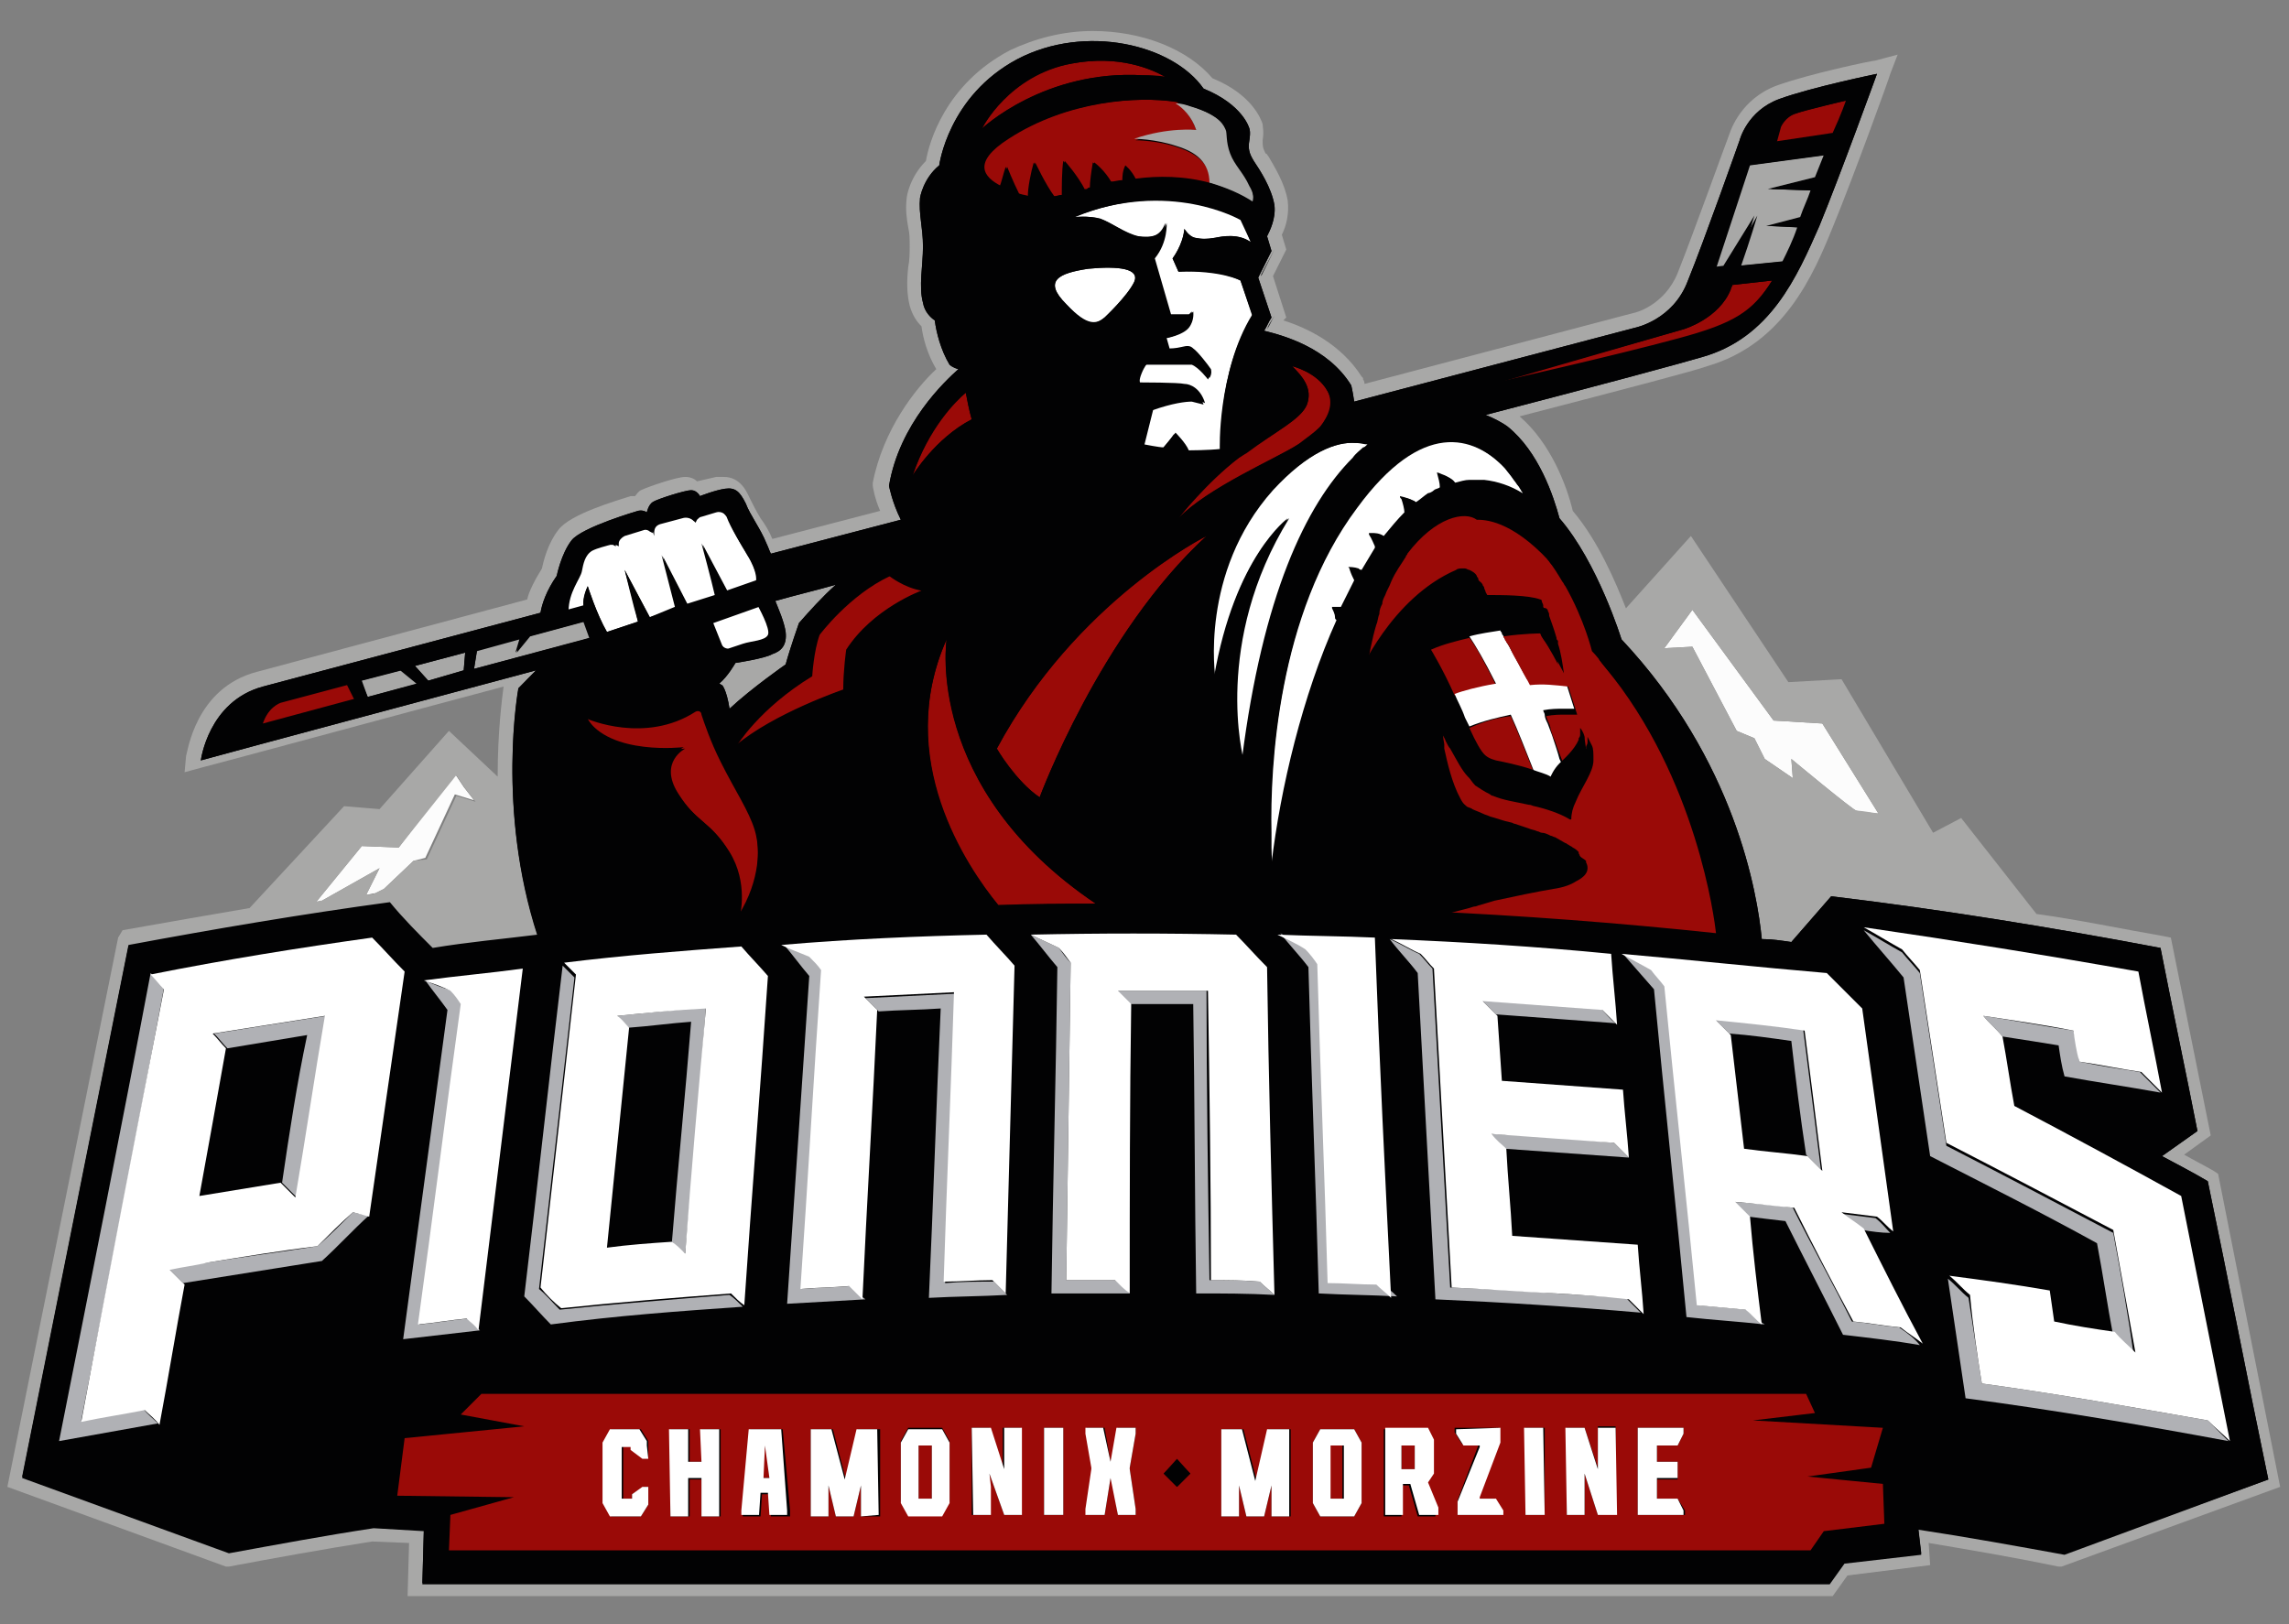 <?xml version="1.0" encoding="UTF-8"?> <svg xmlns="http://www.w3.org/2000/svg" xmlns:xlink="http://www.w3.org/1999/xlink" version="1.1" id="Calque_1" x="0px" y="0px" viewBox="0 0 155 110" xml:space="preserve"><rect x="0" y="0" width="155" height="110" fill="#808080" stroke="none"/> <g> <path fill="#FCFCFC" d="M117.6,49.5l1.2,0.5l0.7,1.4l1.9,1.3l-0.1-1.3c0,0,4.2,3.5,4.4,3.5c0.3,0.1,1.5,0.2,1.5,0.2l-3.8-6.1 l-3.3-0.2l-5.5-7.5l-1.9,2.6l1.9-0.1L117.6,49.5z"></path> <path fill="#FCFCFC" d="M28,58.3l0.8-0.2l2-4.3l1.3,0.4l-0.7-0.9l-0.6-0.9L27,57.4l-2.5-0.1l-3.1,3.8c0.1,0,0.3,0,0.4-0.1l3.9-2.2 l-0.9,1.8c0.2,0,0.4-0.1,0.6-0.1l0.6-0.3L28,58.3z"></path> <path fill="#A8A8A7" d="M150.2,79.5l-0.3-0.2c-0.7-0.4-1.3-0.7-2-1.1l1.8-1.3L147,63.5l-0.5-0.1c-2.9-0.5-5.7-1.1-8.6-1.5l-5.1-6.5 l-1.9,1L124.7,46l-3.6,0.2l-6.6-9.9l-4.4,4.9c-0.7-1.8-1.9-4.6-3.6-6.6c-0.4-1.7-1.5-4.6-3.6-6.4c7.7-2,11.9-3.1,12.7-3.4 c5.2-1.5,7.2-6.2,8.5-9.4c1.4-3.4,3.9-10.3,3.9-10.4l0.5-1.3L127,4.1c-0.2,0-4.5,0.9-6.7,1.7c-2.4,0.9-3.1,3-3.2,3.3 c-0.2,0.5-2.5,6.9-3.5,9.4c-0.9,2.2-2.9,2.7-3,2.7l0,0l-18.2,4.8c0-0.2-0.1-0.3-0.1-0.3l0-0.1l-0.1-0.1c-1.4-2.2-3.7-3.3-5.3-3.8 l0.2-0.2l0,0l0,0l-0.9-2.8l0.9-1.8l0,0l0,0l-0.3-1c0.3-0.6,0.5-1.4,0.4-2.3c-0.2-1.2-0.9-2.3-1.3-3c-0.1-0.1-0.1-0.2-0.2-0.2 c-0.2-0.4-0.2-0.5-0.2-0.9c0.1-0.6,0-0.9,0-1.1c-0.1-0.3-0.7-2-3.4-3.1c-1.7-2-4.8-3.2-8.1-3.2c-2,0-3.9,0.5-5.6,1.3 c-4.4,2.3-5.5,6.3-5.7,7.5c-1.1,1.1-1.3,2.4-1.3,2.5l0,0c-0.1,0.8,0,1.4,0.1,2c0.1,0.4,0.1,0.8,0.1,1.3c0,0.4,0,0.9-0.1,1.4 c-0.1,0.9-0.1,1.8,0.1,2.6c0.2,0.7,0.5,1.1,0.8,1.4c0.1,0.8,0.4,1.9,1,2.9c-1.4,1.3-3.6,4.1-4.3,7.7l0,0.1l0,0.1 c0,0,0.1,0.8,0.5,1.7l-7.3,1.9c0,0,0,0,0,0c-0.2-0.5-0.5-1-0.8-1.4c-0.3-0.5-0.5-0.9-0.7-1.3c-0.2-0.4-0.6-1.5-1.8-1.5 c-0.1,0-0.3,0-0.5,0c-0.4,0.1-0.9,0.2-1.3,0.3c-0.2-0.2-0.5-0.3-0.8-0.3c-0.6,0-2.6,0.7-3,0.9c-0.2,0.1-0.3,0.3-0.4,0.4 c-0.2,0-0.3,0-0.3,0l0,0c-0.9,0.3-4.1,1.2-4.9,2.3c-0.7,0.9-1,2.1-1.1,2.6c-0.5,0.8-0.9,1.6-1,2.1l-18.3,4.9 c-4.2,1.1-4.7,5.5-4.8,5.7l-0.1,1.1l1.1-0.3c2.7-0.7,14.1-3.8,20.5-5.5c-0.1,0.8-0.4,3-0.4,6.1l-3.3-3.1l-4.7,5.3l-2.4-0.2 l-6.4,6.9c-2.9,0.5-5.8,1-8.6,1.5L8,63.5l-7.5,37.2l14.8,5.4l0.2,0c3.2-0.6,6.5-1.2,9.7-1.7l2.5,0.1l-0.1,3.6h96.5l1-1.4l5.6-0.7 l-0.1-1.5c3,0.5,5.9,1,8.8,1.6l0.2,0l14.8-5.4L150.2,79.5z M24.8,60.6l0.9-1.8l-3.9,2.2c-0.1,0-0.3,0-0.4,0.1l3.1-3.8l2.5,0.1 l3.9-4.9l0.6,0.9l0.7,0.9l-1.3-0.4l-2,4.3L28,58.3L26,60.2l-0.6,0.3C25.2,60.6,25,60.6,24.8,60.6 M35.3,62.7v-0.1 C35.3,62.7,35.3,62.7,35.3,62.7C35.3,62.7,35.3,62.7,35.3,62.7 M114.6,41.3l5.5,7.5l3.3,0.2l3.8,6.1c0,0-1.2-0.2-1.5-0.2 c-0.3-0.1-4.4-3.5-4.4-3.5l0.1,1.3l-1.9-1.3l-0.7-1.4l-1.2-0.5l-3-5.7l-1.9,0.1L114.6,41.3z"></path> <path fill="#020203" d="M153.6,100.2c-1.4-6.7-2.7-13.5-4.1-20.2c-1-0.6-2-1.1-3.1-1.7l2.4-1.7c-0.8-4.1-1.7-8.3-2.5-12.4 c-7.4-1.4-14.8-2.6-22.3-3.5l-2.7,3.1c-0.7-0.1-1.3-0.2-2-0.2c-0.3-3.1-1.8-12.1-9.5-20.3c0,0-1.6-5.2-4.2-8.2 c-0.4-1.5-1.4-4.5-3.5-6.2c-0.4-0.3-1-0.6-1.5-0.8c8.1-2.1,13.6-3.6,14.6-3.9c4.7-1.3,6.5-5.5,8-8.9c1.4-3.4,3.9-10.3,3.9-10.3 s-4.4,0.9-6.6,1.7c-2.2,0.8-2.7,2.8-2.7,2.8s-2.4,6.8-3.5,9.5c-1,2.7-3.6,3.2-3.6,3.2l-19,5c-0.1-0.7-0.2-1.1-0.2-1.1 c-1.6-2.6-4.7-3.4-5.9-3.7c0.2-0.3,0.3-0.6,0.5-0.9l0,0c0,0,0,0,0,0l-0.9-2.7l0.9-1.8l0,0l0,0l-0.3-1c0.2-0.4,0.6-1.2,0.5-2.1 c-0.2-1.2-1-2.4-1.4-3c-0.3-0.5-0.4-0.8-0.3-1.4c0.1-0.6,0-0.8,0-0.8s-0.4-1.6-3.1-2.7C79.4,3,73.5,1.6,68.9,4 c-4.7,2.5-5.3,7.2-5.3,7.2c-1.1,0.9-1.3,2.2-1.3,2.2c-0.1,1.1,0.2,2,0.2,3.3c0,1.3-0.3,2.7,0,3.8c0.1,0.6,0.5,1,0.8,1.2 c0.1,0.8,0.4,2,1,3c0,0,0.2,0.2,0.6,0.3c-0.9,0.8-4,3.7-4.7,7.9c0,0,0.2,1.1,0.8,2.3l-8.8,2.3c-0.1-0.2-0.2-0.5-0.3-0.7 c-0.4-1-1.1-1.9-1.4-2.7c-0.4-0.8-0.7-1.1-1.4-1c-0.7,0.1-1.7,0.5-1.7,0.5s-0.2-0.4-0.6-0.4c-0.4,0-2.3,0.6-2.6,0.8 c-0.3,0.2-0.4,0.7-0.4,0.7c-0.3-0.2-0.6-0.1-0.6-0.1s-3.8,1.1-4.5,2c-0.7,0.9-1,2.4-1,2.4c-0.7,1-1,1.9-1.1,2.5l-18.8,5 c-3.7,1-4.2,5-4.2,5c2.9-0.8,17.1-4.6,22.7-6.1c-0.3,0.3-0.8,0.8-1.2,1.3c0,0-1.5,8.1,1.3,16.7c-2.4,0.3-4.7,0.5-7.1,0.9 c-1-1-2-2-2.9-3.1c-5.9,0.8-11.8,1.8-17.7,2.9c-2.4,12-4.8,24-7.2,36l14,5.1c3.3-0.6,6.5-1.2,9.8-1.7l3.4,0.2l-0.1,3.6l95.3,0 l1-1.4l5.2-0.6l-0.2-1.7c3.3,0.5,6.6,1.1,9.9,1.7L153.6,100.2z M53.2,42.8c-0.1-0.7-0.5-1.6-0.7-2.1c1.4-0.4,2.7-0.7,4.1-1.1 c-0.9,0.8-1.8,1.8-2.5,2.6c0,0-0.6,1.7-0.9,2.8c0,0-2.3,1.6-3.8,3c-0.2-1.3-0.5-1.6-0.5-1.6c-0.1,0-0.1-0.1-0.2-0.1 c0.6-0.5,1.1-1.4,1.1-1.4s2-0.3,2.5-0.6C52.9,44.1,53.3,43.7,53.2,42.8"></path> <path fill="#9A0A07" d="M68.3,9.4c-2.5,1.6-1.7,2.6-0.5,3.2c0-0.3,0.2-0.7,0.4-1.3c0,0,0.4,1,0.8,1.8c0.2,0.1,0.5,0.1,0.7,0.2 c0.1-0.5,0.2-1.6,0.4-2.3c0,0,0.7,1.5,1.3,2.3c0.2,0,0.4-0.1,0.6-0.1c0-0.5,0-1.7,0.1-2.3c0,0,0.9,1,1.4,2c0.1,0,0.2,0,0.2-0.1 c0.1,0,0.1,0,0.2-0.1c0-0.4,0-1.2,0.2-1.7c0,0,0.7,0.5,1.2,1.4c0.2,0,0.5-0.1,0.8-0.1c0-0.3,0.1-0.7,0.1-1c0,0,0.4,0.3,0.7,0.9 c1.5-0.2,3.3-0.1,5.1,0.3c0-1.4-1-2.1-2.2-2.5c-1.4-0.5-2.9-0.5-2.9-0.5C79.1,8.7,81,8.8,81,8.8c-0.3-0.9-0.9-1.5-1.3-1.9 C77.1,6.5,72.3,6.8,68.3,9.4"></path> <path fill="#9A0A07" d="M77.4,5.1c0.6,0,1.1,0.1,1.5,0.1c-0.9-0.5-3.1-1.5-6.3-0.9c-4.3,0.8-6.1,4.4-6.1,4.4S70.8,4.7,77.4,5.1"></path> <path fill="#A8A8A7" d="M81,8.8c0,0-1.9-0.2-4.2,0.6c0,0,1.4,0,2.9,0.5c1.3,0.4,2.2,1.1,2.2,2.5c1,0.3,2,0.7,2.9,1.3 c0.1-0.3,0.1-0.6-0.2-1.1c-0.4-0.9-1-1.4-1.3-2.2c-0.3-0.8-0.2-1.4-0.3-1.6c-0.1-0.2-0.3-1-2.4-1.6c-0.3-0.1-0.6-0.2-1-0.2 C80.1,7.3,80.7,7.9,81,8.8"></path> <path fill="#020203" d="M85.8,22.3c0.2-0.3,0.3-0.6,0.5-0.9l0,0C86.1,21.7,85.9,22,85.8,22.3C85.8,22.3,85.8,22.3,85.8,22.3"></path> <polygon fill="#020203" points="85.4,18.7 86.3,16.9 86.3,16.9 85.4,18.6 "></polygon> <path fill="#9A0A07" d="M65.8,28.4c-0.2-0.7-0.3-1.3-0.4-1.8c-0.7,0.6-2.5,2.4-3.6,5.6C61.8,32.2,63.3,29.7,65.8,28.4"></path> <path fill="#FFFFFF" d="M80.9,16.1c0.4,0.1,0.8,0.1,1.4,0c0.5-0.1,1.5-0.3,2.4,0.3L84,14.9c0,0-4.8-2.8-11.3-0.2c0,0,1-0.1,1.7,0.1 c0.8,0.2,1.7,1,2.6,1.2c0.9,0.2,1.6,0,1.9-0.9c0,0,0.1,1.3-0.8,2.4l1.1,3.8h1.3l0.2-0.2c0,0,0.1,0.5-0.3,1.1 c-0.4,0.5-1.5,0.7-1.5,0.7l0.2,0.8c0,0,0.3,0,0.8-0.1c0.4-0.1,0.6,0,0.8,0.1c0.2,0.2,1,1,1.2,1.4c0,0,0.1,0.3-0.1,0.6 c0,0-0.6-0.8-1.1-1h-3.1c0,0-0.3,0.2-0.4,0.7c-0.2,0.5-0.1,0.6-0.1,0.6s2.6,0,3,0.1c0.4,0.1,1.1,0.4,1.4,1.3c0,0-0.4-0.1-0.8-0.2 c-0.4,0-1.3,0.1-2.7,0.6l-0.6,2.4c0,0,0.9,0.2,1.3,0.2c0,0,0.6-0.7,0.8-1c0,0,0.7,0.7,0.9,1.2c0,0,1.2,0,2.2-0.1 c0,0-0.2-5.2,2.2-9.1L84,19c0,0-1.3-0.8-4.2-0.6l-0.4-0.9c0,0,0.7-0.9,0.8-2C80.2,15.5,80.5,16,80.9,16.1"></path> <path fill="#FFFFFF" d="M72.2,20.6c1.5,1.6,2.1,1.3,2.6,0.9c0,0,1.5-1.4,2-2.4c0.4-0.9-1-1.1-3.1-0.9C71.7,18.5,70.6,19,72.2,20.6"></path> <path fill="#FFFFFF" d="M39.8,39.7c0,0,0.6,1.9,1.3,3.1l2.1-0.7c-0.2-1-0.9-3.5-0.9-3.5l1.7,3.2l1.8-0.6c-0.2-0.9-0.9-3.5-0.9-3.5 l1.7,3.3l1.9-0.6c-0.2-0.9-0.9-3.5-0.9-3.5l1.7,3.2l2-0.7c0,0,0-0.6-0.6-1.7c-0.6-0.9-1.1-1.8-1.4-2.6c-0.1-0.3-0.5-0.5-0.8-0.4 l-1,0.3c-0.1,0-0.2,0.1-0.3,0.2l-0.1,0.2l-0.1-0.1c-0.2-0.2-0.5-0.3-0.8-0.2l-1.5,0.4c-0.3,0.1-0.4,0.3-0.4,0.6v0.2L44.2,36 c-0.2-0.1-0.4-0.2-0.6-0.1l-1.3,0.4c-0.2,0.1-0.4,0.3-0.4,0.5l0,0.2l-0.2-0.1c-0.1,0-0.2-0.1-0.4,0c-0.3,0.1-0.8,0.2-1.2,0.4 c-0.5,0.3-0.6,0.9-0.7,1.4c-0.1,0.5-0.9,1.4-0.9,2.7l1.1-0.3C39.4,41,39.5,40.3,39.8,39.7"></path> <path fill="#FFFFFF" d="M48.8,43.6c0.1,0.2,0.4,0.4,0.6,0.3c0.3-0.1,0.6-0.2,0.9-0.3c0.6-0.2,1.5-0.2,1.7-0.6c0.2-0.4-0.7-2-0.7-2 l-3.1,1.1L48.8,43.6z"></path> <path fill="#9A0A07" d="M125,6.8c0,0-2.8,0.7-3.5,0.9c-0.7,0.3-1,0.9-1,0.9l-0.4,1l4-0.6C124.7,7.7,125,6.8,125,6.8"></path> <path fill="#A8A8A7" d="M118.8,14.6c0,0-0.5,1.7-1.1,3.4l3-0.3c0.3-0.6,0.7-1.4,1-2.3l-2.1-0.1l2.3-0.6c0.2-0.6,0.5-1.2,0.7-1.8 l-2.9-0.1l3.2-0.8c0.2-0.5,0.4-1,0.6-1.5l-5.2,0.7l-2.4,6.9l0.8-0.1L118.8,14.6z"></path> <path fill="#9A0A07" d="M120,19l-2.7,0.3c0,0.1-0.1,0.2-0.1,0.3c-0.8,2-3.2,2.7-3.2,2.7L101.2,26c0,0,7.9-1.8,12.4-3 C117.4,22,118.7,21.1,120,19"></path> <path fill="#9A0A07" d="M83.9,31c-2.2,1.7-4.1,4.1-4.1,4.1c1.9-2,6.6-4,8.1-5c0.5-0.4,1.1-0.8,1.5-1.2c0.6-0.7,1-1.6,0.5-2.4 c-0.7-1.3-2.4-1.7-2.4-1.7c0.7,0.7,1.4,1.5,1,2.6c-0.4,1-2.1,1.8-4.1,3.3C84.2,30.8,84.1,30.9,83.9,31"></path> <path fill="#9A0A07" d="M55,45.8c-3.6,2.2-5.1,4.7-5.1,4.7c2.6-2.2,7.3-3.8,7.3-3.8c-0.1-1.2,0.2-2.7,0.2-2.7c1.7-2.8,5.1-4,5.1-4 c-1.1-0.2-2.2-1-2.2-1c-2.8,1.3-4.8,4-4.8,4C55.1,44.1,55,45.8,55,45.8"></path> <path fill="#9A0A07" d="M99.5,49.3c0.9,2,1.3,2.2,2,2.5c0.5,0.2,1.5,0.4,2.4,0.6c-0.6-1.5-1.1-2.8-1.6-3.9 C101.4,48.6,100.4,48.9,99.5,49.3"></path> <path fill="#9A0A07" d="M99.5,43.2c-0.8,0.2-1.7,0.4-2.6,0.8c0,0,0.8,1.3,1.6,3.1c0.5-0.2,1.6-0.4,2.8-0.7 C100.5,44.8,99.9,43.7,99.5,43.2"></path> <path fill="#FFFFFF" d="M105.1,49.8c-0.1-0.3-0.2-0.5-0.3-0.8c-0.1-0.2-0.2-0.4-0.2-0.6c0-0.1-0.1-0.2-0.1-0.3 c0.5-0.1,1-0.1,1.3-0.1c0.1,0,0.1,0,0.1,0c0.1,0,0.2,0,0.3,0c0,0,0.1,0,0.1,0c0.2,0,0.3,0,0.3,0l-0.6-1.9c-0.9-0.1-1.7-0.1-2.6-0.1 c-0.2-0.4-0.4-0.7-0.6-1.1c-0.2-0.4-0.4-0.7-0.6-1.1c-0.1-0.2-0.3-0.5-0.4-0.7v0c0-0.1-0.1-0.1-0.1-0.2c0,0,0,0,0,0 c0-0.1-0.1-0.1-0.1-0.2c0,0,0,0,0,0c-0.6,0.1-1.4,0.2-2.1,0.4c0.4,0.6,1,1.6,1.8,3.2c-1.2,0.2-2.3,0.5-2.8,0.7 c0.2,0.5,0.5,1,0.7,1.6c0.1,0.2,0.2,0.4,0.3,0.6c1-0.4,1.9-0.6,2.8-0.8c0.5,1.1,1,2.4,1.6,3.9c0.5,0.1,1,0.3,1.3,0.5 c0,0,0.2-0.5,0.6-0.9c0-0.1-0.1-0.3-0.2-0.5C105.5,51,105.3,50.4,105.1,49.8"></path> <path fill="#9A0A07" d="M95.3,37.5c0,0.1-0.1,0.1-0.1,0.2c-0.3,0.5-0.7,1-1,1.7c-0.1,0.3-0.3,0.6-0.4,0.9c-0.1,0.2-0.2,0.4-0.2,0.6 c-0.1,0.2-0.2,0.4-0.2,0.7c-0.1,0.2-0.1,0.5-0.2,0.7c-0.3,1-0.5,2.1-0.7,3.3c0,0.2-0.1,0.4-0.1,0.7c0,0,2.1-5.2,6.6-7.1 c0.1-0.1,0.3-0.1,0.4-0.1c0.1,0,0.1,0,0.2,0c0.1,0,0.2,0,0.3,0.1c0.2,0.1,0.4,0.2,0.5,0.4c0,0.1,0.1,0.1,0.1,0.2l0,0 c0,0.1,0.1,0.2,0.1,0.3c0.1,0.2,0.3,0.5,0.4,0.8l0,0c1,0,2.9,0.1,3.7,0.3c0,0,0,0,0.1,0.1c0,0.1,0.1,0.2,0.1,0.3c0,0,0,0,0,0.1 c0.1,0.3,0.3,0.8,0.5,1.5c0,0.1,0,0.1,0.1,0.2c0,0.1,0,0.1,0,0.2c0.2,0.6,0.3,1.3,0.4,2h0c0,0-0.5-1-1.1-1.9 c-0.2-0.3-0.4-0.5-0.5-0.8c0,0-1.1,0-2.5,0.2c0,0,0,0,0,0c0,0,0,0,0,0c0,0.1,0.1,0.1,0.1,0.2c0,0,0,0,0,0c0,0.1,0.1,0.1,0.1,0.2 l0,0c0.2,0.2,0.3,0.5,0.4,0.7c0.2,0.4,0.4,0.7,0.6,1.1c0.2,0.4,0.4,0.7,0.6,1.1c0.9-0.1,1.7,0,2.6,0.1l0.6,1.9c0,0-0.1,0-0.3,0 c0,0-0.1,0-0.1,0c-0.1,0-0.2,0-0.3,0c0,0-0.1,0-0.1,0c-0.4,0-0.8,0-1.3,0.1c0,0.1,0.1,0.2,0.1,0.3c0.1,0.2,0.2,0.4,0.2,0.6 c0.1,0.3,0.2,0.6,0.3,0.8c0.2,0.6,0.4,1.1,0.6,1.6c0.1,0.2,0.1,0.4,0.2,0.5c0,0,0,0,0,0c0.3-0.3,1-0.9,1.3-1.6c0,0,0-0.1,0-0.1 c0-0.1,0.1-0.2,0.1-0.3c0-0.1,0-0.1,0-0.2c0-0.1,0-0.1,0-0.2c0,0,0.1,0.2,0.3,0.6c0.1,0.2,0.1,0.5,0.1,1c0,0.8-0.8,1.8-1.2,2.8 c-0.2,0.4-0.3,0.8-0.3,1.2c0,0,0,0,0,0c0,0,0,0-0.1,0c-0.3-0.2-1.1-0.6-2.4-0.9c-0.1,0-0.2-0.1-0.4-0.1c-0.9-0.2-1.7-0.3-2.4-0.6 c-0.1,0-0.2-0.1-0.2-0.1c-0.4-0.2-0.7-0.4-1-0.6c-0.4-0.4-0.8-1.2-1.2-1.9c-0.1-0.2-0.2-0.4-0.3-0.5c-0.1-0.3-0.3-0.6-0.4-0.8 c-0.1-0.2-0.2-0.4-0.3-0.5c0,0,0,0,0,0v0c0,0.1,0,0.4,0.1,0.9c0,0,0,0,0,0c0,0.1,0,0.2,0,0.3c0,0,0,0,0,0c0,0,0,0,0,0 c0.2,0.9,0.5,2.3,1.1,3.4c0.1,0.2,0.2,0.3,0.3,0.5c0.2,0.2,0.4,0.4,0.6,0.6c0.1,0.1,0.3,0.2,0.4,0.2c0.2,0.1,0.4,0.2,0.7,0.3 c0.2,0.1,0.3,0.1,0.5,0.2c0.4,0.1,0.9,0.3,1.4,0.4c0.1,0,0.2,0.1,0.3,0.1c0.3,0.1,0.6,0.2,0.9,0.3c0.2,0.1,0.4,0.1,0.6,0.2 c0.1,0,0.2,0.1,0.3,0.1c0.2,0.1,0.4,0.2,0.6,0.2c0.1,0,0.2,0.1,0.3,0.1c0.2,0.1,0.5,0.3,0.7,0.4c0.1,0,0.1,0.1,0.2,0.1 c0.1,0.1,0.2,0.1,0.3,0.2c0.1,0.1,0.3,0.2,0.4,0.3c0,0,0,0.1,0,0.1c0.1,0.2,0.1,0.3,0.1,0.4c0,0,0,0,0,0c0,0.3-0.2,0.6-0.8,0.9 c-0.3,0.2-0.8,0.4-1.5,0.5c-1.2,0.2-2.6,0.5-4,0.8c-0.3,0.1-0.7,0.2-1,0.3c-0.1,0-0.2,0.1-0.4,0.1c-0.6,0.2-1.2,0.3-1.8,0.5 c-0.2,0.1-0.4,0.1-0.6,0.2c-0.2,0.1-0.4,0.2-0.6,0.2c6.6,0.3,13.2,0.9,19.9,1.5c-0.1-1-1.3-10.6-7.5-18c-0.3-0.4-0.6-0.7-0.9-1.1 c0,0-0.5-2.2-1.8-4.4c-0.1-0.1-0.1-0.2-0.2-0.3c-0.3-0.5-0.7-1-1-1.5c-0.1-0.2-0.3-0.3-0.4-0.5c-2.6-2.8-4.4-2.8-4.9-2.8 C99.2,34.6,97.2,35,95.3,37.5"></path> <polygon fill="#A8A8A7" points="24.5,46.1 24.9,47.2 28.3,46.3 27.2,45.4 "></polygon> <polygon fill="#A8A8A7" points="39.5,42.1 35.8,43.1 34.9,44.2 35.2,43.2 32.3,44 32.1,45.3 39.9,43.2 "></polygon> <polygon fill="#A8A8A7" points="24,47.4 24,47.4 17.7,49.1 "></polygon> <polygon fill="#A8A8A7" points="29,46.1 31.4,45.4 31.5,44.2 28.1,45.1 "></polygon> <path fill="#9A0A07" d="M19.1,47.5c0,0-0.9,0.3-1.3,1.5l6.3-1.7l-0.5-1.1L19.1,47.5z"></path> <path fill="#FFFFFF" d="M86.1,56.4C86.1,56.4,86.1,56.4,86.1,56.4c0,0.4,0,0.7,0,1c0,0,0,0,0,0c0,0.8,0.1,1.2,0.1,1.2 c0.6-5.1,2.1-11.4,4.4-16.5c0-0.1,0-0.1-0.1-0.2c-0.1-0.2-0.1-0.4-0.2-0.6c0,0,0,0,0-0.1c0,0,0.1,0,0.2,0c0,0,0.1,0,0.1,0 c0.1,0,0.1,0,0.2,0c0,0,0.1,0,0.1,0c0.3-0.6,0.6-1.2,0.9-1.8c-0.1-0.2-0.1-0.5-0.3-0.7c0-0.1-0.1-0.2-0.1-0.2c0,0,0,0,0,0 c0,0,0,0,0,0c0.1,0,0.4,0,0.7,0.1c0.1,0,0.1,0,0.2,0.1c0.3-0.5,0.6-1,0.9-1.5c0,0,0-0.1,0-0.1c-0.1-0.3-0.2-0.6-0.4-0.8 c0,0,0-0.1,0-0.1c0,0,0.1,0,0.2,0c0.2,0,0.5,0,0.8,0.2c0.4-0.6,0.9-1.1,1.4-1.6c0-0.3-0.1-0.6-0.2-0.9c0-0.1,0-0.1-0.1-0.2 c0,0,0.5,0,0.9,0.3c0.1,0,0.1,0.1,0.2,0.1c0.3-0.2,0.5-0.4,0.8-0.6c0.1-0.1,0.3-0.2,0.4-0.2c0.1-0.1,0.3-0.1,0.4-0.2 c0-0.3-0.1-0.7-0.2-1c0,0,0.1,0,0.3,0.1c0.3,0.1,0.7,0.2,0.9,0.6v0c0.3-0.1,0.6-0.1,1-0.2c0.3,0,0.6,0,0.9,0c0,0,0.1,0,0.1,0 c0.9,0.1,1.8,0.4,2.6,0.9c0-0.1-0.1-0.1-0.1-0.2c-0.1-0.1-0.1-0.2-0.2-0.3c-0.1-0.1-0.2-0.3-0.3-0.4c-0.2-0.3-0.5-0.6-0.7-0.9 c-2.1-2.2-5.6-3.3-10,2.7C86.5,41.6,86,52,86.1,56.4"></path> <path fill="#FFFFFF" d="M86.2,33.2c-5,5.6-3.9,12.7-3.9,12.7v0c1.3-8.3,5-10.8,5-10.8c-5.2,8.4-3.1,16.3-3.1,16.3 c1.4-11,4.3-17.2,7.5-20.4c0.2-0.2,0.5-0.5,0.7-0.7c0.1-0.1,0.2-0.2,0.3-0.2C92.4,30,92.1,30,91.8,30 C90.5,29.9,88.6,30.6,86.2,33.2"></path> <path fill="#9A0A07" d="M64.1,43.3c-3.6,8.1,1.4,15.4,3.5,18c2.2-0.1,4.4-0.1,6.6-0.1C62.5,53.3,64.1,43.3,64.1,43.3"></path> <path fill="#9A0A07" d="M70.4,54c0,0,4.1-11.1,11.3-17.7c0,0-8.8,4.3-14.2,14.4C67.5,50.7,68.8,52.9,70.4,54"></path> <path fill="#9A0A07" d="M51.1,56c-0.4-1.3-1.3-2.6-2.3-4.6c-0.7-1.5-1.1-2.6-1.3-3.2C47.4,48,47.2,48,47,48.1 c-3.3,2.2-7.3,0.5-7.3,0.5c1.6,2.6,6.6,2,6.6,2s-1.8,0.9-0.5,3c1.3,2.1,2.2,1.9,3.5,4c1.3,2.1,0.7,4.4,0.7,4.4 C51.5,59.6,51.5,57.3,51.1,56"></path> <path fill="#020203" d="M117.1,70c0.3,2.6,0.6,5.1,0.9,7.7c1.4,0.2,2.9,0.3,4.3,0.5c-0.3-2.6-0.6-5.1-1-7.7 C120,70.3,118.5,70.2,117.1,70"></path> <path fill="#020203" d="M46.8,69.2c-1.4,0.1-2.8,0.2-4.2,0.4c-0.5,5-1,9.9-1.5,14.9c1.5-0.1,2.9-0.3,4.4-0.4 C45.9,79.1,46.4,74.2,46.8,69.2"></path> <path fill="#020203" d="M134.3,68.9c2,0.3,4.1,0.6,6.1,1C138.4,69.5,136.4,69.2,134.3,68.9"></path> <path fill="#020203" d="M19.1,80.1c0.5-3.3,1.1-6.6,1.6-9.9c-1.8,0.3-3.6,0.6-5.4,0.9c-0.6,3.3-1.2,6.6-1.8,10 C15.4,80.6,17.2,80.3,19.1,80.1"></path> <path fill="#020203" d="M5.5,96.2c1.4-0.3,2.8-0.5,4.3-0.8C8.3,95.7,6.9,96,5.5,96.2"></path> <path fill="#020203" d="M153.6,100.2c-1.4-6.7-2.7-13.5-4.1-20.2c-1-0.6-2-1.1-3.1-1.7l2.4-1.7c-0.8-4.1-1.7-8.3-2.5-12.4 c-7.4-1.4-14.8-2.6-22.3-3.5l-2.7,3.1c-0.7-0.1-1.3-0.2-2-0.2c-0.3-3.1-1.8-12.1-9.5-20.3c0,0-1.6-5.2-4.2-8.2 c-0.4-1.5-1.4-4.5-3.5-6.2c-0.4-0.3-1-0.6-1.5-0.8c8.1-2.1,13.6-3.6,14.6-3.9c4.7-1.3,6.5-5.5,8-8.9c1.4-3.4,3.9-10.3,3.9-10.3 s-4.4,0.9-6.6,1.7c-2.2,0.8-2.7,2.8-2.7,2.8s-2.4,6.8-3.5,9.5c-1,2.7-3.6,3.2-3.6,3.2l-19,5c-0.1-0.7-0.2-1.1-0.2-1.1 c-1.6-2.6-4.7-3.4-5.9-3.7c0,0,0,0,0,0c0.2-0.3,0.3-0.6,0.5-0.9c0,0,0,0,0,0l-0.9-2.7l0,0l0.9-1.8l0,0l-0.3-1 c0.2-0.4,0.6-1.2,0.5-2.1c-0.2-1.2-1-2.4-1.4-3c-0.3-0.5-0.4-0.8-0.3-1.4c0.1-0.6,0-0.8,0-0.8s-0.4-1.6-3.1-2.7 C79.4,3,73.5,1.6,68.9,4c-4.7,2.5-5.3,7.2-5.3,7.2c-1.1,0.9-1.3,2.2-1.3,2.2c-0.1,1.1,0.2,2,0.2,3.3c0,1.3-0.3,2.7,0,3.8 c0.1,0.6,0.5,1,0.8,1.2c0.1,0.8,0.4,2,1,3c0,0,0.2,0.2,0.6,0.3c-0.9,0.8-4,3.7-4.7,7.9c0,0,0.2,1.1,0.8,2.3l-8.8,2.3 c-0.1-0.2-0.2-0.5-0.3-0.7c-0.4-1-1.1-1.9-1.4-2.7c-0.4-0.8-0.7-1.1-1.4-1c-0.7,0.1-1.7,0.5-1.7,0.5s-0.2-0.4-0.6-0.4 c-0.4,0-2.3,0.6-2.6,0.8c-0.3,0.2-0.4,0.7-0.4,0.7c-0.3-0.2-0.6-0.1-0.6-0.1s-3.8,1.1-4.5,2c-0.7,0.9-1,2.4-1,2.4 c-0.7,1-1,1.9-1.1,2.5l-18.8,5c-3.7,1-4.2,5-4.2,5c2.9-0.8,17.1-4.6,22.7-6.1c-0.3,0.3-0.8,0.8-1.2,1.2c0,0-1.5,8.1,1.3,16.7 c-2.4,0.3-4.7,0.5-7.1,0.9c-1-1-2-2-2.9-3.1c-5.9,0.8-11.8,1.8-17.7,2.9c-2.4,12-4.8,24-7.2,36l14,5.1c3.3-0.6,6.5-1.2,9.8-1.7 l3.4,0.2l-0.1,3.6h95.3l1-1.4l5.2-0.6l-0.2-1.7c3.3,0.5,6.6,1.1,9.9,1.7L153.6,100.2z M120.6,8.6c0,0,0.3-0.7,1-0.9 c0.7-0.3,3.5-0.9,3.5-0.9s-0.3,1-0.8,2.3l-4,0.6L120.6,8.6z M118.5,11.2l5.2-0.7c-0.2,0.5-0.4,1-0.6,1.5l-3.2,0.8l2.9,0.1 c-0.2,0.6-0.5,1.2-0.7,1.8l-2.3,0.6l2.1,0.1c-0.4,0.9-0.7,1.7-1,2.3l-3,0.3c0.6-1.7,1.1-3.4,1.1-3.4l-2,3.5l-0.8,0.1L118.5,11.2z M114,22.3c0,0,2.4-0.7,3.2-2.7c0-0.1,0.1-0.2,0.1-0.3L120,19c-1.3,2.1-2.6,2.9-6.3,3.9c-4.4,1.2-12.4,3-12.4,3L114,22.3z M123.6,66.1C123.6,66.1,123.6,66.1,123.6,66.1c0.8,0.8,1.6,1.6,2.4,2.4c0.7,5,1.4,10.1,2.1,15.1c0,0,0,0,0,0c0,0,0,0,0,0 c-0.6-0.1-1.3-0.2-1.9-0.2c1.3,2.6,2.7,5.2,4,7.8c0,0,0,0,0,0c0,0,0,0,0,0c-1.7-0.2-3.5-0.5-5.2-0.7c-1.3-2.6-2.7-5.1-3.9-7.7 c-0.8-0.1-1.6-0.2-2.5-0.3c0.3,2.4,0.6,4.9,0.8,7.3c0,0,0,0,0,0c0,0,0,0,0,0c-1.8-0.2-3.5-0.4-5.3-0.5c-0.7-7.4-1.5-14.8-2.2-22.2 c-0.7-0.8-1.4-1.6-2.1-2.4c0,0,0,0,0,0C114.4,65,119,65.5,123.6,66.1 M54.7,66.1c-0.6-0.7-1.1-1.4-1.7-2.1 c4.6-0.3,9.3-0.5,13.9-0.7c0.6,0.7,1.3,1.4,1.9,2.1c-0.2,7.4-0.4,14.8-0.6,22.2c-1.8,0-3.5,0.1-5.3,0.2c0.3-6.5,0.5-13.1,0.8-19.6 c-1.4,0.1-2.8,0.1-4.2,0.2c-0.3,6.5-0.7,13.1-1,19.6c-1.8,0.1-3.5,0.2-5.3,0.3C53.7,80.9,54.2,73.5,54.7,66.1 M79.8,18.4 C82.7,18.3,84,19,84,19l0.8,2.3c-2.4,3.9-2.1,9.1-2.1,9.1c-0.9,0.1-2.2,0.1-2.2,0.1c-0.2-0.5-0.9-1.2-0.9-1.2c-0.2,0.3-0.8,1-0.8,1 c-0.3,0-1.3-0.2-1.3-0.2l0.6-2.4c1.4-0.5,2.3-0.7,2.7-0.6c0.4,0,0.8,0.2,0.8,0.2c-0.3-1-1-1.3-1.4-1.3c-0.4-0.1-3-0.1-3-0.1 s-0.1-0.1,0.1-0.6c0.2-0.5,0.4-0.7,0.4-0.7h3.1c0.5,0.2,1.1,1,1.1,1c0.2-0.3,0.1-0.6,0.1-0.6c-0.2-0.3-0.9-1.2-1.2-1.4 c-0.2-0.2-0.4-0.2-0.8-0.1c-0.4,0.1-0.8,0.1-0.8,0.1L79,22.9c0,0,1.1-0.2,1.5-0.7c0.4-0.5,0.3-1.1,0.3-1.1l-0.2,0.2h-1.3l-1.1-3.8 c0.9-1.1,0.8-2.4,0.8-2.4c-0.3,0.9-1,1-1.9,0.9c-0.9-0.2-1.8-0.9-2.6-1.2c-0.8-0.2-1.7-0.1-1.7-0.1c6.5-2.7,11.3,0.2,11.3,0.2 l0.6,1.5c-0.8-0.6-1.9-0.4-2.4-0.3c-0.5,0.1-0.9,0.1-1.4,0c-0.4-0.1-0.7-0.6-0.7-0.6c-0.1,1.1-0.8,2-0.8,2L79.8,18.4z M73.7,18.2 c2.1-0.2,3.5,0,3.1,0.9c-0.4,0.9-2,2.4-2,2.4c-0.6,0.5-1.1,0.7-2.6-0.9C70.6,19,71.7,18.5,73.7,18.2 M81.7,36.3 C74.5,42.9,70.4,54,70.4,54c-1.7-1.1-2.9-3.3-2.9-3.3C72.9,40.7,81.7,36.3,81.7,36.3 M109.4,69.3c-2.7-0.2-5.4-0.4-8.1-0.6 c0.1,1.5,0.2,2.9,0.3,4.4c2.8,0.2,5.5,0.4,8.2,0.6c0.1,1.5,0.3,3.1,0.4,4.6c-2.8-0.2-5.6-0.4-8.4-0.6c0.1,2,0.3,3.9,0.4,5.9 c2.8,0.2,5.7,0.4,8.5,0.6c0.1,1.6,0.3,3.1,0.4,4.7c-4.6-0.4-9.3-0.7-13.9-0.9c-0.4-7.4-0.8-14.8-1.2-22.1c-0.7-0.8-1.3-1.5-1.9-2.3 c4.9,0.2,9.9,0.5,14.8,1C109.1,66.1,109.2,67.7,109.4,69.3 M94.4,87.9c-1.8-0.1-3.5-0.1-5.3-0.2c-0.2-7.4-0.5-14.8-0.7-22.1 c-0.6-0.8-1.3-1.5-1.9-2.3c2.3,0.1,4.5,0.1,6.8,0.2C93.7,71.7,94,79.8,94.4,87.9 M86.2,87.6c-1.8,0-3.5-0.1-5.3-0.1 C80.9,81,80.8,74.5,80.8,68c-1.4,0-2.8,0-4.3,0c0,6.5,0,13.1-0.1,19.6c-1.8,0-3.5,0-5.3,0c0.1-7.4,0.3-14.7,0.4-22.1 c-0.6-0.7-1.2-1.5-1.8-2.2c4.6-0.1,9.3-0.1,13.9,0c0.7,0.7,1.3,1.4,2,2.2C85.9,72.8,86.1,80.2,86.2,87.6 M104.4,37.4 c0.1,0.2,0.3,0.3,0.4,0.5c0.4,0.5,0.7,1,1,1.5c0.1,0.1,0.1,0.2,0.2,0.3c1.3,2.3,1.8,4.4,1.8,4.4c0.3,0.3,0.6,0.7,0.9,1.1 c6.2,7.5,7.4,17.1,7.5,18c-6.6-0.7-13.2-1.2-19.9-1.5c0.2-0.1,0.4-0.2,0.6-0.2c0.2-0.1,0.4-0.1,0.6-0.2c0.6-0.2,1.2-0.4,1.8-0.5 c0.1,0,0.2-0.1,0.4-0.1c0.3-0.1,0.7-0.2,1-0.3c1.4-0.3,2.8-0.6,4-0.8c0.7-0.1,1.2-0.3,1.5-0.5c0.6-0.3,0.8-0.7,0.8-0.9c0,0,0,0,0,0 c0-0.1,0-0.3-0.1-0.4c0,0,0-0.1,0-0.1c-0.1-0.1-0.2-0.2-0.4-0.3c-0.1-0.1-0.2-0.1-0.3-0.2c-0.1,0-0.1-0.1-0.2-0.1 c-0.2-0.1-0.5-0.3-0.7-0.4c-0.1,0-0.2-0.1-0.3-0.1c-0.2-0.1-0.4-0.2-0.6-0.2c-0.1,0-0.2-0.1-0.3-0.1c-0.2-0.1-0.4-0.1-0.6-0.2 c-0.3-0.1-0.6-0.2-0.9-0.3c-0.1,0-0.2-0.1-0.3-0.1c-0.5-0.1-1-0.3-1.4-0.4c-0.2-0.1-0.3-0.1-0.5-0.2c-0.2-0.1-0.5-0.2-0.7-0.3 c-0.1-0.1-0.3-0.1-0.4-0.2c-0.2-0.2-0.4-0.3-0.6-0.6c-0.1-0.2-0.2-0.3-0.3-0.5c-0.6-1.1-1-2.4-1.1-3.4c0,0,0,0,0,0c0,0,0,0,0,0 c0-0.1,0-0.2,0-0.3c0,0,0,0,0,0c-0.1-0.5-0.1-0.8-0.1-0.9v0c0,0,0,0,0,0c0.1,0.1,0.2,0.3,0.3,0.5c0.1,0.3,0.3,0.5,0.4,0.8 c0.1,0.2,0.2,0.4,0.3,0.5c0.4,0.7,0.8,1.5,1.2,1.9c0.3,0.3,0.6,0.5,1,0.6c0.1,0,0.2,0.1,0.2,0.1c0.7,0.3,1.6,0.4,2.4,0.6 c0.1,0,0.2,0.1,0.4,0.1c1.3,0.3,2.1,0.8,2.4,0.9c0,0,0,0,0.1,0c0,0,0,0,0,0c0-0.4,0.1-0.8,0.3-1.2c0.5-1,1.2-2,1.2-2.8 c0-0.4-0.1-0.7-0.1-1c-0.1-0.4-0.3-0.6-0.3-0.6c0,0.1,0,0.1,0,0.2c0,0.1,0,0.1,0,0.2c0,0.1,0,0.2-0.1,0.3c0,0,0,0.1,0,0.1 c-0.3,0.7-1,1.3-1.3,1.6c0,0,0,0,0,0c-0.4,0.4-0.6,0.9-0.6,0.9c-0.3-0.2-0.8-0.3-1.3-0.5c-0.9-0.3-1.9-0.5-2.4-0.6 c-0.7-0.2-1.1-0.4-2-2.5c-0.1-0.2-0.2-0.4-0.3-0.6c-0.2-0.6-0.5-1.1-0.7-1.6c-0.9-1.8-1.6-3.1-1.6-3.1c0.9-0.3,1.8-0.6,2.6-0.8 c0.8-0.2,1.5-0.3,2.1-0.4c0,0,0,0,0,0c0,0,0,0,0,0c0,0,0,0,0,0c1.4-0.2,2.5-0.2,2.5-0.2c0.2,0.2,0.4,0.5,0.5,0.8 c0.6,0.9,1.1,1.9,1.1,1.9c-0.1-0.7-0.3-1.4-0.4-2c0-0.1,0-0.1,0-0.2c0-0.1,0-0.2-0.1-0.2c-0.2-0.6-0.3-1.1-0.5-1.5c0,0,0,0,0-0.1 c0-0.1-0.1-0.2-0.1-0.3c0-0.1-0.1-0.1-0.1-0.1c-0.8-0.3-2.6-0.3-3.7-0.3l0,0c-0.1-0.3-0.3-0.5-0.4-0.8c0-0.1-0.1-0.2-0.1-0.3l0,0 c0-0.1-0.1-0.1-0.1-0.2c-0.1-0.2-0.3-0.3-0.5-0.4c-0.1,0-0.2-0.1-0.3-0.1c-0.1,0-0.1,0-0.2,0c-0.1,0-0.3,0-0.4,0.1 c-4.4,1.9-6.6,7.1-6.6,7.1v0c0-0.2,0.1-0.5,0.1-0.7c0.2-1.2,0.4-2.3,0.7-3.3c0.1-0.2,0.1-0.5,0.2-0.7c0.1-0.2,0.1-0.4,0.2-0.7 c0.1-0.2,0.2-0.4,0.2-0.6c0.1-0.3,0.3-0.6,0.4-0.9c0.3-0.6,0.6-1.2,1-1.7c0-0.1,0.1-0.1,0.1-0.2c1.8-2.5,3.9-2.9,4.2-2.9 C100,34.6,101.8,34.6,104.4,37.4 M101.8,31.6c0.3,0.3,0.5,0.6,0.7,0.9c0.1,0.1,0.2,0.3,0.3,0.4c0.1,0.1,0.1,0.2,0.2,0.3 c0,0.1,0.1,0.1,0.1,0.2c-0.8-0.5-1.7-0.8-2.6-0.9c0,0-0.1,0-0.1,0c-0.3,0-0.6,0-0.9,0c-0.3,0-0.6,0.1-1,0.2 c-0.2-0.3-0.6-0.5-0.9-0.6c-0.2-0.1-0.3-0.1-0.3-0.1c0.1,0.4,0.2,0.7,0.2,1c-0.1,0.1-0.3,0.1-0.4,0.2c-0.1,0.1-0.3,0.2-0.4,0.2 c-0.3,0.2-0.5,0.4-0.8,0.6c-0.1,0-0.1-0.1-0.2-0.1c-0.4-0.2-0.9-0.3-0.9-0.3c0,0.1,0,0.1,0.1,0.2c0.1,0.3,0.2,0.7,0.2,0.9 c-0.5,0.5-0.9,1-1.4,1.6c-0.3-0.2-0.6-0.2-0.8-0.2c-0.1,0-0.2,0-0.2,0c0,0,0,0.1,0,0.1c0.2,0.3,0.3,0.6,0.4,0.8c0,0,0,0.1,0,0.1 c-0.3,0.5-0.6,1-0.9,1.5c-0.1,0-0.1,0-0.2-0.1c-0.3-0.1-0.6-0.1-0.7-0.1c0,0,0,0,0,0c0,0,0,0,0,0c0.1,0.1,0.1,0.2,0.1,0.2 c0.1,0.3,0.2,0.5,0.3,0.7c-0.3,0.6-0.6,1.2-0.9,1.8c0,0-0.1,0-0.1,0c-0.1,0-0.2,0-0.2,0c0,0-0.1,0-0.1,0c-0.1,0-0.2,0-0.2,0 c0,0,0,0,0,0.1c0.1,0.2,0.2,0.4,0.2,0.6c0,0.1,0,0.1,0.1,0.2c-2.3,5.1-3.8,11.4-4.4,16.5v0c0,0,0-0.4-0.1-1.2c0,0,0,0,0,0 c0-0.3,0-0.6,0-1c0,0,0,0,0,0C86,52,86.5,41.6,91.8,34.3C96.2,28.4,99.7,29.4,101.8,31.6 M91.8,30c0.3,0,0.6,0.1,0.8,0.1 c-0.1,0.1-0.2,0.2-0.3,0.2c-0.2,0.2-0.5,0.4-0.7,0.7c-3.2,3.2-6.1,9.4-7.5,20.4c0,0-2.2-7.9,3.1-16.3c0,0-3.6,2.6-5,10.8 c0,0-1-7.1,3.9-12.7C88.6,30.6,90.5,29.9,91.8,30 M88.5,27.4c0.4-1.1-0.3-1.9-1-2.6c0,0,1.7,0.4,2.4,1.7c0.4,0.8,0.1,1.6-0.5,2.4 c-0.4,0.4-0.9,0.9-1.5,1.2c-1.4,0.9-6.1,2.9-8.1,5c0,0,1.8-2.4,4.1-4.1c0.1-0.1,0.3-0.2,0.4-0.3C86.4,29.2,88.1,28.4,88.5,27.4 M80.7,7.2c2.1,0.7,2.3,1.4,2.4,1.6c0.1,0.2,0,0.8,0.3,1.6c0.3,0.8,0.9,1.3,1.3,2.2c0.2,0.5,0.2,0.9,0.2,1.1 c-0.9-0.6-1.9-1-2.9-1.3c-1.8-0.5-3.6-0.5-5.1-0.3c-0.3-0.6-0.7-0.9-0.7-0.9C76,11.6,76,12,76,12.2c-0.3,0-0.5,0.1-0.8,0.1 C74.7,11.5,74,11,74,11c-0.1,0.6-0.2,1.3-0.2,1.7c-0.1,0-0.1,0-0.2,0.1c-0.1,0-0.2,0-0.2,0.1c-0.5-1-1.4-2-1.4-2 c-0.1,0.6-0.1,1.8-0.1,2.3c-0.2,0-0.4,0.1-0.6,0.1c-0.5-0.8-1.3-2.3-1.3-2.3c-0.2,0.7-0.4,1.7-0.4,2.3c-0.2,0-0.4-0.1-0.7-0.2 c-0.4-0.7-0.8-1.8-0.8-1.8c-0.2,0.6-0.3,1.1-0.4,1.3c-1.2-0.6-1.9-1.6,0.5-3.2c4-2.6,8.8-2.9,11.4-2.5C80.1,7,80.4,7.1,80.7,7.2 M72.6,4.3c3.2-0.6,5.4,0.4,6.3,0.9c-0.5-0.1-1-0.1-1.5-0.1c-6.7-0.4-10.9,3.6-10.9,3.6S68.3,5,72.6,4.3 M65.4,26.6 c0.1,0.5,0.2,1.1,0.4,1.8c-2.5,1.3-4,3.8-4,3.8C62.9,28.9,64.7,27.1,65.4,26.6 M60.2,39c0,0,1,0.8,2.2,1c0,0-3.3,1.2-5.1,4 c0,0-0.2,1.4-0.2,2.7c0,0-4.7,1.6-7.3,3.8c0,0,1.5-2.5,5.1-4.7c0,0,0.1-1.7,0.5-2.8C55.4,43,57.4,40.3,60.2,39 M49.4,57.7 c-1.3-2.1-2.2-1.9-3.5-4c-1.3-2.1,0.5-3,0.5-3s-5.1,0.6-6.6-2c0,0,3.9,1.7,7.3-0.5c0.2-0.1,0.4,0,0.4,0.2c0.2,0.6,0.6,1.8,1.3,3.2 c1,2,1.9,3.3,2.3,4.6c0.4,1.3,0.4,3.6-1,6C50.1,62,50.7,59.8,49.4,57.7 M53.2,42.8c-0.1-0.7-0.5-1.6-0.7-2.1 c1.4-0.4,2.7-0.7,4.1-1.1c-0.9,0.8-1.8,1.8-2.5,2.6c0,0-0.6,1.7-0.9,2.8c0,0-2.3,1.6-3.8,3c-0.2-1.3-0.5-1.6-0.5-1.6 c-0.1,0-0.1-0.1-0.2-0.1c0.6-0.5,1.1-1.4,1.1-1.4s2-0.3,2.5-0.6C52.9,44.1,53.3,43.7,53.2,42.8 M52.1,43.1 c-0.2,0.4-1.1,0.4-1.7,0.6c-0.3,0.1-0.7,0.2-0.9,0.3c-0.3,0.1-0.5-0.1-0.6-0.3l-0.6-1.5l3.1-1.1C51.3,41,52.3,42.6,52.1,43.1 M39.2,38.7c0.1-0.5,0.2-1.1,0.7-1.4c0.4-0.2,0.9-0.4,1.2-0.4c0.1,0,0.3,0,0.4,0l0.2,0.1l0-0.2c0-0.2,0.2-0.4,0.4-0.5l1.3-0.4 c0.2-0.1,0.5,0,0.6,0.1l0.2,0.1V36c0-0.3,0.2-0.5,0.4-0.6l1.5-0.4c0.3-0.1,0.6,0,0.8,0.2l0.1,0.1l0.1-0.2c0.1-0.1,0.2-0.1,0.3-0.2 l1-0.3c0.3-0.1,0.6,0.1,0.8,0.4c0.3,0.8,0.9,1.7,1.4,2.6c0.7,1.1,0.6,1.7,0.6,1.7l-2,0.7l-1.7-3.2c0,0,0.7,2.6,0.9,3.5l-1.9,0.6 l-1.7-3.3c0,0,0.7,2.7,0.9,3.5L44,41.8l-1.7-3.2c0,0,0.6,2.5,0.9,3.5l-2.1,0.7c-0.7-1.2-1.3-3.1-1.3-3.1c-0.3,0.6-0.3,1.3-0.3,1.3 l-1.1,0.3C38.3,40.1,39.2,39.2,39.2,38.7 M24,47.4l-6.3,1.7c0.4-1.2,1.3-1.5,1.3-1.5l4.5-1.2L24,47.4z M24.9,47.2l-0.5-1.1l2.7-0.7 l1.1,0.9L24.9,47.2z M31.4,45.4L29,46.1l-0.9-1l3.4-0.9L31.4,45.4z M32.1,45.3l0.2-1.2l2.9-0.8l-0.2,0.9l0.9-1.1l3.7-1l0.4,1.1 L32.1,45.3z M64.1,43.3c0,0-1.5,10.1,10.1,17.9c-2.2,0-4.4,0.1-6.6,0.1C65.4,58.7,60.5,51.4,64.1,43.3 M38.2,65.3 c4-0.4,8-0.8,12-1.1c0.6,0.7,1.2,1.3,1.8,2c-0.5,7.4-1.1,14.8-1.6,22.3c-4.3,0.3-8.6,0.7-12.9,1.1c-0.6-0.6-1.2-1.3-1.8-1.9 C36.5,80.2,37.4,72.7,38.2,65.3 M35.5,65.6c-1,8.2-2,16.3-3,24.5c-1.8,0.2-3.5,0.4-5.2,0.6c1-7.4,2-14.9,3-22.3 c-0.5-0.7-1-1.3-1.5-2C31,66.1,33.3,65.8,35.5,65.6 M12.5,86.9c-0.6,3.2-1.1,6.3-1.7,9.5c-2.2,0.4-4.5,0.8-6.7,1.2 C6.1,87,8.2,76.5,10.2,65.9c5-0.9,10-1.7,15-2.5c0.7,0.8,1.5,1.6,2.2,2.3c-0.8,5.5-1.6,11.1-2.4,16.6c-1.1,1-2.1,2.1-3.2,3.1 C18.7,85.9,15.6,86.4,12.5,86.9 M123.6,103.7l-0.9,1.3H30.5l0.1-2.4l4.3-1.2l-7.9-0.1l0.5-3.9l8.1-0.8l-4.3-0.8l1.4-1.4h89.6 l0.6,1.3l-4.2,0.5l8.8,0.5l-0.8,2.7l-4.3,0.6l5.1,0.5l0.2,2.7L123.6,103.7z M131.9,86.6c2.3,0.3,4.5,0.7,6.8,1 c0.1,0.7,0.2,1.4,0.3,2.1c1.4,0.2,2.7,0.4,4.1,0.7c-0.4-2.1-0.7-4.2-1.1-6.3c-3.8-2-7.6-4-11.3-5.9c-0.6-4-1.2-8.1-1.8-12.1 c-0.9-1.1-1.8-2.1-2.7-3.2c6.2,0.8,12.4,1.8,18.6,3c0.5,2.7,1.1,5.5,1.6,8.2c-2.2-0.4-4.3-0.8-6.5-1.1c-0.1-0.7-0.2-1.4-0.4-2.1 c-1.3-0.2-2.6-0.4-3.8-0.6c0.3,1.6,0.5,3.1,0.8,4.7c3.7,2,7.5,4,11.3,6.1c1.1,5.5,2.2,11.1,3.3,16.6c-5.9-1.1-11.9-2.1-17.8-2.9 C132.7,92,132.3,89.3,131.9,86.6"></path> <path fill="#020203" d="M14.4,70c2.5-0.4,5.1-0.8,7.6-1.2C19.5,69.2,16.9,69.6,14.4,70"></path> <path fill="#020203" d="M98.2,87.2c2.4,0.1,4.7,0.3,7.1,0.4C102.9,87.4,100.6,87.3,98.2,87.2"></path> <path fill="#020203" d="M117.5,81.4c1.3,0.1,2.7,0.3,4,0.4C120.2,81.7,118.8,81.5,117.5,81.4"></path> <path fill="#020203" d="M21.6,84.4c-2.5,0.4-4.9,0.7-7.4,1.1C16.6,85.1,19.1,84.7,21.6,84.4"></path> <path fill="#B0B1B5" d="M143.1,83.5c-3.8-2-7.6-4-11.3-5.9c-0.6-3.9-1.2-7.8-1.8-11.7c-0.4-0.5-0.8-0.9-1.2-1.4 c-0.9-0.5-1.7-1-2.6-1.5c0.9,1.1,1.8,2.1,2.7,3.2c0.6,4,1.2,8.1,1.8,12.1c3.7,1.9,7.5,3.8,11.3,5.9c0.4,2.1,0.7,4.2,1.1,6.3 c0.5,0.5,0.9,0.9,1.4,1.4C144.1,89,143.6,86.2,143.1,83.5"></path> <path fill="#B0B1B5" d="M140.8,71.9c-0.1-0.7-0.2-1.4-0.4-2.1c-2-0.3-4.1-0.7-6.1-1c0.4,0.5,0.9,0.9,1.3,1.4 c1.3,0.2,2.6,0.4,3.8,0.6c0.1,0.7,0.2,1.4,0.4,2.1c2.2,0.4,4.3,0.7,6.5,1.1c-0.5-0.5-0.9-0.9-1.4-1.4 C143.6,72.4,142.2,72.2,140.8,71.9"></path> <path fill="#B0B1B5" d="M149.5,96.2c-5.1-0.9-10.2-1.8-15.3-2.5c-0.3-1.9-0.6-3.8-0.9-5.8c-0.5-0.4-0.9-0.9-1.4-1.3 c0.4,2.7,0.8,5.4,1.2,8.1c6,0.8,11.9,1.8,17.8,2.9C150.5,97.2,150,96.7,149.5,96.2"></path> <path fill="#FFFFFF" d="M134.2,93.7c5.1,0.7,10.2,1.6,15.3,2.5c0.5,0.5,1,0.9,1.5,1.4c-1.1-5.5-2.2-11.1-3.3-16.6 c-3.8-2.1-7.5-4.1-11.3-6.1c-0.3-1.6-0.5-3.1-0.8-4.7c-0.4-0.5-0.9-0.9-1.3-1.4c2,0.3,4.1,0.6,6.1,1c0.1,0.7,0.2,1.4,0.4,2.1 c1.4,0.2,2.8,0.5,4.2,0.7c0.5,0.5,0.9,0.9,1.4,1.4c-0.5-2.7-1.1-5.5-1.6-8.2c-6.2-1.1-12.4-2.1-18.6-3c0.9,0.5,1.7,1,2.6,1.5 c0.4,0.5,0.8,0.9,1.2,1.4c0.6,3.9,1.2,7.8,1.8,11.7c3.7,1.9,7.5,3.9,11.3,5.9c0.5,2.8,1,5.5,1.5,8.3c-0.5-0.5-1-0.9-1.4-1.4 c-1.4-0.2-2.7-0.4-4.1-0.7c-0.1-0.7-0.2-1.4-0.3-2.1c-2.3-0.4-4.5-0.7-6.8-1c0.5,0.4,0.9,0.9,1.4,1.3 C133.6,89.9,133.9,91.8,134.2,93.7"></path> <path fill="#B0B1B5" d="M23.9,82.1c-0.8,0.8-1.6,1.6-2.4,2.3c-2.5,0.4-4.9,0.7-7.4,1.1c-0.9,0.1-1.8,0.3-2.7,0.4 c0.3,0.3,0.7,0.7,1,1c3.1-0.5,6.3-1,9.4-1.5c1.1-1,2.1-2.1,3.2-3.1C24.7,82.3,24.3,82.2,23.9,82.1"></path> <path fill="#B0B1B5" d="M19.1,80.1c0.3,0.3,0.7,0.7,1,1c0.7-4.1,1.3-8.2,2-12.3c-2.5,0.4-5.1,0.8-7.6,1.2c0.3,0.3,0.6,0.7,0.9,1 c1.8-0.3,3.6-0.6,5.4-0.9C20.1,73.4,19.6,76.7,19.1,80.1"></path> <path fill="#B0B1B5" d="M5.5,96.2c1.9-9.8,3.8-19.6,5.6-29.3c-0.3-0.3-0.6-0.7-0.9-1C8.2,76.5,6.1,87,4,97.6 c2.2-0.4,4.5-0.8,6.7-1.2c-0.3-0.3-0.7-0.6-1-1C8.3,95.7,6.9,96,5.5,96.2"></path> <path fill="#FFFFFF" d="M14.1,85.5c2.5-0.4,4.9-0.8,7.4-1.1c0.8-0.8,1.6-1.6,2.4-2.3c0.4,0.1,0.7,0.2,1.1,0.3 c0.8-5.5,1.6-11.1,2.4-16.6c-0.8-0.8-1.5-1.6-2.2-2.3c-5,0.7-10,1.5-15,2.5c0.3,0.3,0.6,0.7,0.9,1c-1.9,9.8-3.8,19.6-5.6,29.3 c1.4-0.3,2.8-0.5,4.3-0.8c0.3,0.3,0.7,0.6,1,1c0.6-3.2,1.1-6.3,1.7-9.5c-0.3-0.3-0.7-0.7-1-1C12.4,85.8,13.3,85.7,14.1,85.5 M14.4,70c2.5-0.4,5.1-0.8,7.6-1.2c-0.7,4.1-1.3,8.2-2,12.3c-0.3-0.3-0.7-0.7-1-1c-1.8,0.3-3.7,0.6-5.5,0.9c0.6-3.3,1.2-6.6,1.8-10 C15,70.7,14.7,70.3,14.4,70"></path> <path fill="#B0B1B5" d="M27.3,90.7c1.7-0.2,3.5-0.4,5.2-0.6c-0.3-0.3-0.6-0.5-0.8-0.8c-1.1,0.1-2.2,0.3-3.3,0.4 c1-7.2,1.9-14.5,2.9-21.7c-0.2-0.3-0.5-0.6-0.7-0.9c-0.6-0.2-1.2-0.4-1.8-0.7c0.5,0.7,1,1.3,1.5,2C29.3,75.8,28.3,83.3,27.3,90.7"></path> <path fill="#FFFFFF" d="M31.2,68c-1,7.2-1.9,14.5-2.9,21.7c1.1-0.1,2.2-0.3,3.3-0.4c0.3,0.3,0.6,0.5,0.8,0.8c1-8.2,2-16.3,3-24.5 c-2.2,0.3-4.5,0.5-6.7,0.8c0.6,0.2,1.2,0.4,1.8,0.7C30.8,67.4,31,67.7,31.2,68"></path> <path fill="#B0B1B5" d="M90.1,86.8c-0.2-7.2-0.5-14.4-0.7-21.6c-0.3-0.3-0.6-0.7-0.8-1c-0.7-0.3-1.3-0.6-1.9-1 c0.6,0.8,1.3,1.5,1.9,2.3c0.2,7.4,0.5,14.8,0.7,22.1c1.8,0.1,3.5,0.1,5.3,0.2c-0.3-0.3-0.7-0.6-1-0.9 C92.3,86.9,91.2,86.9,90.1,86.8"></path> <path fill="#FFFFFF" d="M86.5,63.3c0.6,0.3,1.3,0.6,1.9,1c0.3,0.3,0.6,0.7,0.8,1c0.2,7.2,0.5,14.4,0.7,21.6c1.1,0,2.2,0.1,3.3,0.1 c0.3,0.3,0.7,0.6,1,0.9c-0.4-8.1-0.8-16.2-1.1-24.4C91,63.4,88.8,63.4,86.5,63.3"></path> <path fill="#B0B1B5" d="M57.6,87.1c-1.1,0.1-2.2,0.1-3.3,0.2c0.5-7.2,0.9-14.4,1.4-21.6c-0.3-0.3-0.5-0.6-0.7-0.9 c-0.6-0.3-1.2-0.5-1.9-0.8c0.6,0.7,1.1,1.4,1.7,2.1c-0.5,7.4-1,14.8-1.5,22.2c1.8-0.1,3.5-0.2,5.3-0.3 C58.2,87.7,57.9,87.4,57.6,87.1"></path> <path fill="#B0B1B5" d="M64,86.9c0.2-6.5,0.5-13.1,0.7-19.6c-2,0.1-4,0.2-6.1,0.3c0.3,0.3,0.6,0.6,0.9,0.9c1.4-0.1,2.8-0.1,4.2-0.2 c-0.3,6.5-0.5,13.1-0.8,19.6c1.8-0.1,3.5-0.1,5.3-0.2c-0.3-0.3-0.6-0.6-0.9-0.9C66.2,86.8,65.1,86.8,64,86.9"></path> <path fill="#FFFFFF" d="M55.6,65.7c-0.5,7.2-0.9,14.4-1.4,21.6c1.1-0.1,2.2-0.1,3.3-0.2c0.3,0.3,0.6,0.6,0.9,0.9 c0.3-6.5,0.7-13.1,1-19.6c-0.3-0.3-0.6-0.6-0.9-0.9c2-0.1,4-0.2,6.1-0.3c-0.2,6.5-0.5,13.1-0.7,19.6c1.1,0,2.2-0.1,3.3-0.1 c0.3,0.3,0.6,0.6,0.9,0.9c0.2-7.4,0.4-14.8,0.6-22.2c-0.6-0.7-1.3-1.4-1.9-2.1c-4.6,0.1-9.3,0.3-13.9,0.7c0.6,0.3,1.2,0.5,1.9,0.8 C55.1,65.1,55.4,65.4,55.6,65.7"></path> <path fill="#B0B1B5" d="M72.2,86.7c0.1-7.2,0.2-14.4,0.3-21.5c-0.3-0.3-0.5-0.6-0.8-1c-0.6-0.3-1.3-0.6-1.9-0.9 c0.6,0.7,1.2,1.5,1.8,2.2c-0.1,7.4-0.3,14.7-0.4,22.1c1.8,0,3.5,0,5.3,0c-0.3-0.3-0.6-0.6-1-0.9C74.4,86.7,73.3,86.7,72.2,86.7"></path> <path fill="#B0B1B5" d="M81.9,86.7c-0.1-6.5-0.2-13.1-0.2-19.6c-2,0-4,0-6.1,0c0.3,0.3,0.6,0.6,0.9,0.9c1.4,0,2.8,0,4.3,0 c0.1,6.5,0.1,13.1,0.2,19.6c1.8,0,3.5,0,5.3,0.1c-0.3-0.3-0.7-0.6-1-0.9C84.1,86.7,83,86.7,81.9,86.7"></path> <path fill="#FFFFFF" d="M83.7,63.3c-4.6-0.1-9.3-0.1-13.9,0c0.6,0.3,1.3,0.6,1.9,0.9c0.3,0.3,0.5,0.6,0.8,1 c-0.1,7.2-0.2,14.4-0.3,21.5c1.1,0,2.2,0,3.3,0c0.3,0.3,0.6,0.6,1,0.9c0-6.5,0-13.1,0.1-19.6c-0.3-0.3-0.6-0.6-0.9-0.9 c2,0,4,0,6.1,0c0.1,6.5,0.2,13.1,0.2,19.6c1.1,0,2.2,0,3.3,0.1c0.3,0.3,0.7,0.6,1,0.9c-0.2-7.4-0.4-14.8-0.5-22.2 C85,64.7,84.4,64,83.7,63.3"></path> <path fill="#B0B1B5" d="M105.3,87.6c-2.4-0.2-4.7-0.3-7.1-0.4C97.8,80,97.4,72.8,97,65.6c-0.3-0.3-0.6-0.7-0.9-1 c-0.7-0.3-1.3-0.7-2-1c0.6,0.8,1.3,1.5,1.9,2.3c0.4,7.4,0.8,14.8,1.2,22.1c4.6,0.2,9.3,0.5,13.9,0.9c-0.3-0.3-0.7-0.7-1-1 C108.5,87.8,106.9,87.7,105.3,87.6"></path> <path fill="#B0B1B5" d="M108.4,68.3c-2.7-0.2-5.4-0.4-8.1-0.6c0.3,0.3,0.6,0.6,1,1c2.7,0.2,5.4,0.4,8.1,0.6 C109,69,108.7,68.6,108.4,68.3"></path> <path fill="#B0B1B5" d="M100.9,76.8c0.3,0.3,0.7,0.6,1,1c2.8,0.2,5.6,0.4,8.4,0.6c-0.3-0.3-0.7-0.7-1-1 C106.4,77.1,103.6,76.9,100.9,76.8"></path> <path fill="#FFFFFF" d="M94.2,63.6c0.7,0.3,1.3,0.7,2,1c0.3,0.3,0.6,0.7,0.9,1c0.4,7.2,0.8,14.4,1.2,21.6c2.4,0.1,4.7,0.3,7.1,0.4 c1.6,0.1,3.2,0.2,4.9,0.4c0.3,0.3,0.7,0.7,1,1c-0.1-1.6-0.3-3.1-0.4-4.7c-2.8-0.2-5.7-0.4-8.5-0.6c-0.1-2-0.3-3.9-0.4-5.9 c-0.3-0.3-0.7-0.6-1-1c2.8,0.2,5.6,0.4,8.3,0.6c0.3,0.3,0.7,0.7,1,1c-0.1-1.5-0.3-3.1-0.4-4.6c-2.7-0.2-5.5-0.4-8.2-0.6 c-0.1-1.5-0.2-2.9-0.3-4.4c-0.3-0.3-0.6-0.6-1-1c2.7,0.2,5.4,0.4,8.1,0.6c0.3,0.3,0.7,0.7,1,1c-0.1-1.6-0.3-3.2-0.4-4.8 C104,64.1,99.1,63.8,94.2,63.6"></path> <path fill="#B0B1B5" d="M50.3,88.5c-0.3-0.3-0.6-0.6-0.9-0.8c-3.8,0.3-7.6,0.6-11.5,1c-0.5-0.5-0.9-1-1.4-1.4 c0.8-7,1.6-14.1,2.4-21.1c-0.3-0.3-0.5-0.5-0.8-0.8c-0.9,7.5-1.7,14.9-2.6,22.4c0.6,0.6,1.2,1.3,1.8,1.9 C41.8,89.1,46,88.8,50.3,88.5"></path> <path fill="#B0B1B5" d="M41.8,68.8c0.3,0.3,0.5,0.6,0.8,0.8c1.4-0.1,2.8-0.3,4.2-0.4c-0.4,5-0.9,9.9-1.3,14.9 c0.3,0.3,0.6,0.6,0.9,0.8c0.5-5.6,1-11.1,1.4-16.7C45.8,68.4,43.8,68.6,41.8,68.8"></path> <path fill="#FFFFFF" d="M36.6,87.2c0.4,0.5,0.9,1,1.4,1.4c3.8-0.4,7.6-0.7,11.5-1c0.3,0.3,0.6,0.6,0.9,0.8 c0.5-7.4,1.1-14.8,1.6-22.3c-0.6-0.7-1.2-1.3-1.8-2c-4,0.3-8,0.6-12,1.1c0.3,0.3,0.5,0.5,0.8,0.8C38.2,73.1,37.4,80.2,36.6,87.2 M46.4,84.9c-0.3-0.3-0.6-0.6-0.9-0.8c-1.5,0.1-2.9,0.2-4.4,0.4c0.5-5,1-9.9,1.5-14.9c-0.3-0.3-0.5-0.6-0.8-0.8c2-0.2,4-0.4,6-0.5 C47.3,73.8,46.8,79.4,46.4,84.9"></path> <path fill="#B0B1B5" d="M118.3,88.7C118.3,88.7,118.3,88.7,118.3,88.7c-1.1-0.1-2.2-0.2-3.3-0.3c-0.7-7.2-1.5-14.4-2.2-21.6 c-0.3-0.4-0.6-0.7-0.9-1.1c0,0,0,0,0,0c-0.7-0.4-1.3-0.7-2-1.1c0,0,0,0,0,0c0.7,0.8,1.4,1.6,2.1,2.4c0.7,7.4,1.5,14.8,2.2,22.2 c1.8,0.2,3.5,0.3,5.3,0.5c0,0,0,0,0,0C119,89.4,118.7,89.1,118.3,88.7C118.3,88.7,118.3,88.7,118.3,88.7"></path> <path fill="#B0B1B5" d="M117.1,70c1.4,0.1,2.8,0.3,4.2,0.5c0.3,2.6,0.6,5.1,1,7.7c0.3,0.3,0.7,0.7,1,1c-0.4-3.2-0.8-6.4-1.2-9.5 c-2-0.2-4-0.5-6-0.7C116.5,69.4,116.8,69.7,117.1,70"></path> <polyline fill="#B0B1B5" points="117.5,81.4 117.5,81.4 117.5,81.4 117.5,81.4 "></polyline> <polyline fill="#B0B1B5" points="124.6,82.2 124.6,82.2 124.6,82.2 124.6,82.2 "></polyline> <path fill="#B0B1B5" d="M128.6,89.9C128.6,89.9,128.6,89.9,128.6,89.9c-1.1-0.1-2.1-0.3-3.2-0.4c-1.3-2.6-2.7-5.1-4-7.7 c-1.3-0.2-2.7-0.3-4-0.4c0.3,0.3,0.7,0.7,1,1c0.8,0.1,1.6,0.2,2.5,0.3c1.3,2.6,2.6,5.1,3.9,7.7c1.7,0.2,3.5,0.4,5.2,0.7 c0,0,0,0,0,0C129.7,90.7,129.2,90.3,128.6,89.9C128.6,89.9,128.6,89.9,128.6,89.9"></path> <path fill="#B0B1B5" d="M127,82.5C127,82.5,127,82.5,127,82.5c-0.8-0.1-1.6-0.2-2.4-0.3c0.5,0.4,1,0.7,1.5,1.1 c0.6,0.1,1.3,0.2,1.9,0.2c0,0,0,0,0,0C127.7,83.2,127.4,82.8,127,82.5C127,82.5,127,82.5,127,82.5"></path> <path fill="#FFFFFF" d="M109.8,64.6c0.7,0.4,1.3,0.7,2,1.1c0,0,0,0,0,0c0.3,0.4,0.6,0.7,0.9,1.1c0.7,7.2,1.5,14.4,2.2,21.6 c1.1,0.1,2.2,0.2,3.3,0.3c0,0,0,0,0,0c0,0,0,0,0,0c0.4,0.3,0.7,0.7,1.1,1c0,0,0,0,0,0c-0.3-2.4-0.6-4.9-0.8-7.3 c-0.3-0.3-0.7-0.7-1-1c0,0,0,0,0,0c0,0,0,0,0,0l0,0c1.3,0.1,2.7,0.3,4,0.4c1.3,2.6,2.6,5.1,4,7.7c1.1,0.1,2.1,0.3,3.2,0.4 c0,0,0,0,0,0c0,0,0,0,0,0c0.5,0.4,1,0.7,1.5,1.1c0,0,0,0,0,0c-1.4-2.6-2.7-5.2-4-7.8c-0.5-0.4-1-0.7-1.5-1.1l0,0c0,0,0,0,0,0 c0,0,0,0,0,0c0.8,0.1,1.6,0.2,2.4,0.3c0,0,0,0,0,0c0,0,0,0,0,0c0.4,0.3,0.7,0.7,1.1,1c0,0,0,0,0,0c-0.7-5-1.4-10.1-2.1-15.1 c-0.8-0.8-1.6-1.6-2.4-2.4c0,0,0,0,0,0C119,65.5,114.4,65,109.8,64.6 M123.4,79.3c-0.3-0.3-0.7-0.7-1-1c-1.4-0.2-2.9-0.3-4.3-0.5 c-0.3-2.6-0.6-5.1-0.9-7.7c-0.3-0.3-0.7-0.7-1-1c2,0.2,4,0.4,6,0.7C122.6,72.9,123,76.1,123.4,79.3"></path> <polygon fill="#9A0A07" points="95.8,99.5 95.8,97.9 94.9,97.9 94.9,99.5 "></polygon> <polygon fill="#9A0A07" points="51.9,97.9 51.8,97.9 51.6,100.1 52.1,100.1 "></polygon> <path fill="#9A0A07" d="M127.5,100.5l-5.1-0.5l4.3-0.6l0.8-2.7l-8.8-0.5l4.2-0.5l-0.6-1.3H32.6l-1.4,1.4l4.3,0.8l-8.1,0.8l-0.5,3.9 l7.9,0.1l-4.3,1.2l-0.1,2.4h92.2l0.9-1.3l4.1-0.5L127.5,100.5z M43.9,101.9l-0.5,0.8l-2,0l-0.5-0.9l0-4.1l0.5-0.9l2,0l0.5,0.8v0 l0,0.3l0,0.8l-0.3,0l-0.8-0.5l0-0.3l-0.6,0l0,3.6l0.6,0l0-0.3l0.8-0.5l0.3,0L43.9,101.9L43.9,101.9L43.9,101.9z M47.5,102.7l0-2.5 l-0.8,0l0,2.5l-1.3,0l0-5.9l1.3,0l0,2.2l0.8,0l0-2.2l1.3,0l0,5.9L47.5,102.7z M52.2,102.7l-0.1-1.5l-0.5,0l-0.1,1.5l-1.2,0l0-0.4 l0.5-5.5l2.2,0l0.5,5.5l0,0.4L52.2,102.7z M58.3,102.7l0-2.1l-0.5,2.1h0l-1.2,0h0l-0.5-2.1l0,2.1l-1.2,0l0-5.9l0.3,0l0.9,0l0.3,0 l0.9,3.5l0.8-3.5l0.3,0l0.9,0l0.3,0l0,5.9L58.3,102.7z M63.8,102.6l-2.3,0l-0.5-0.9l0-4.1l0.5-0.9l2.3,0l0.5,0.9l0,4.1L63.8,102.6z M68,102.6L67,99.8l0,0.9l0,1.9l-1.2,0l0-5.9l1.2,0l0.9,2.7l0-1.5l0-1.2l1.2,0l0,5.9L68,102.6z M70.7,102.6l0-5.9l1.3,0l0,5.9 L70.7,102.6z M75.7,102.6l-0.4-2.5h-0.1l-0.4,2.5l-1.2,0l0-0.4l0.4-2.7l0-0.1l-0.4-2.3l0-0.4l1.2,0l0.4,2.3h0.1l0.4-2.3l1.2,0 l0,0.4l-0.4,2.3l0,0.1l0.4,2.7l0,0.4L75.7,102.6z M79.7,100.7l-0.9-0.9l0.9-0.9l0.9,0.9L79.7,100.7z M86.1,102.7l0-2.1l-0.5,2.1h0 l-1.2,0l0,0l-0.5-2.1l0,2.1l-1.2,0l0-5.9l0.3,0l0.9,0l0.3,0l0.9,3.5l0.8-3.5l0.3,0l0.9,0l0.3,0l0,5.9L86.1,102.7z M91.7,102.7 l-2.3,0l-0.5-0.9l0-4.1l0.5-0.9l2.3,0l0.5,0.9l0,4.1L91.7,102.7z M96,102.7l-0.6-2.1l-0.5,0l0,2.1l-1.2,0l0-5.9l2.9,0l0.4,0.8 l0,2.3l-0.4,0.6l0.6,1.7l0,0.5L96,102.7z M98.7,102.6l0-1l1.4-3.7l0-0.1l-1.1,0l-0.5-0.8l0-0.3l3,0l0,1l-1.4,3.7l0,0.1l1.1,0 l0.5,0.8l0,0.3L98.7,102.6z M103.3,102.6l0-5.9l1.3,0l0,5.9L103.3,102.6z M108.2,102.6l-0.9-2.8l0,0.9l0,1.9l-1.2,0l0-5.9l1.2,0 l0.9,2.7l0-0.9l0-1.9l1.2,0l0,5.9L108.2,102.6z M110.9,102.6l0-5.9l3.1,0l0,0.4l-0.4,0.8l-1.4,0l0,1.1l1.4,0l0,1.2l-1.4,0l0,1.3 l1.4,0l0.5,0.8l0,0.3L110.9,102.6z"></path> <polygon fill="#9A0A07" points="63.1,97.9 62.2,97.9 62.2,101.5 63.1,101.5 "></polygon> <polygon fill="#9A0A07" points="90.9,97.9 90,97.9 90.1,101.5 90.9,101.5 "></polygon> <polygon fill="#FFFFFF" points="87.3,96.8 87,96.8 86.1,96.8 85.8,96.8 85,100.3 84.1,96.8 83.9,96.8 83,96.8 82.7,96.8 82.7,102.7 83.9,102.7 83.9,100.6 84.4,102.7 84.4,102.7 85.6,102.7 85.6,102.7 86.1,100.6 86.1,102.7 87.3,102.7 "></polygon> <path fill="#FFFFFF" d="M92.2,97.7l-0.5-0.9l-2.3,0l-0.5,0.9l0,4.1l0.5,0.9l2.3,0l0.5-0.9L92.2,97.7z M90.1,101.5l0-3.6l0.9,0 l0,3.6L90.1,101.5z"></path> <path fill="#FFFFFF" d="M96.7,100.4l0.4-0.6l0-2.3l-0.4-0.8l-2.9,0l0,5.9l1.2,0l0-2.1l0.5,0l0.6,2.1l1.3,0l0-0.5L96.7,100.4z M95.8,97.9l0,1.6l-0.9,0l0-1.6L95.8,97.9z"></path> <polygon fill="#FFFFFF" points="101.3,101.5 100.2,101.5 100.2,101.4 101.6,97.7 101.6,96.7 98.6,96.8 98.6,97.1 99.1,97.9 100.2,97.9 100.2,98 98.7,101.7 98.7,102.6 101.8,102.6 101.8,102.3 "></polygon> <polygon fill="#FFFFFF" points="104.5,96.7 103.2,96.7 103.3,102.6 104.6,102.6 "></polygon> <polygon fill="#FFFFFF" points="109.4,96.7 108.2,96.7 108.2,98.6 108.2,99.5 107.3,96.7 106,96.7 106.1,102.6 107.3,102.6 107.3,100.7 107.3,99.8 108.2,102.6 109.5,102.6 "></polygon> <polygon fill="#FFFFFF" points="113.6,101.5 112.2,101.5 112.2,100.1 113.6,100.1 113.6,99 112.2,99 112.2,97.9 113.6,97.9 114,97.1 114,96.7 110.9,96.7 110.9,102.6 114,102.6 114,102.3 "></polygon> <polygon fill="#FFFFFF" points="48.7,96.8 47.4,96.8 47.5,99 46.6,99 46.6,96.8 45.3,96.8 45.4,102.7 46.6,102.7 46.6,100.1 47.5,100.1 47.5,102.7 48.7,102.7 "></polygon> <path fill="#FFFFFF" d="M52.9,96.8l-2.2,0l-0.5,5.5l0,0.3l1.2,0l0.1-1.5l0.5,0l0.1,1.5l1.2,0l0-0.3L52.9,96.8z M51.8,97.9 L51.8,97.9l0.3,2.2l-0.4,0L51.8,97.9z"></path> <path fill="#FFFFFF" d="M64.3,97.7l-0.5-0.9l-2.3,0l-0.5,0.9l0,4.1l0.5,0.9l2.3,0l0.5-0.9L64.3,97.7z M62.2,101.5l0-3.6l0.9,0 l0,3.6L62.2,101.5z"></path> <polygon fill="#FFFFFF" points="69.2,96.7 68,96.7 68,97.9 68,99.5 67.1,96.7 65.8,96.7 65.9,102.6 67.1,102.6 67.1,100.7 67,99.8 68,102.6 69.2,102.6 "></polygon> <polygon fill="#FFFFFF" points="72,96.7 70.7,96.7 70.7,102.6 72,102.6 "></polygon> <polygon fill="#FFFFFF" points="59.4,96.8 59.2,96.8 58.3,96.8 58,96.8 57.2,100.2 56.3,96.8 56.1,96.8 55.1,96.8 54.9,96.8 54.9,102.7 56.1,102.7 56.1,100.6 56.6,102.7 56.6,102.7 57.8,102.7 57.8,102.7 58.3,100.6 58.3,102.7 59.5,102.6 "></polygon> <polygon fill="#FFFFFF" points="76.5,99.5 76.5,99.4 76.9,97.1 76.9,96.7 75.6,96.7 75.2,99 75.2,99 74.7,96.7 73.5,96.7 73.5,97.1 73.9,99.4 73.9,99.5 73.5,102.2 73.5,102.6 74.8,102.6 75.2,100.1 75.2,100.1 75.7,102.6 76.9,102.6 76.9,102.2 "></polygon> <polygon fill="#FFFFFF" points="43.9,100.7 43.5,100.7 42.8,101.2 42.8,101.5 42.1,101.5 42.1,98 42.7,98 42.7,98.2 43.5,98.8 43.9,98.8 43.8,97.9 43.8,97.6 43.8,97.6 43.3,96.8 41.3,96.8 40.8,97.7 40.8,101.8 41.3,102.7 43.4,102.7 43.9,101.9 43.9,101.9 43.9,101.9 "></polygon> <polygon fill="#020203" points="79.7,98.8 78.8,99.8 79.7,100.7 80.6,99.8 "></polygon> </g> </svg> 